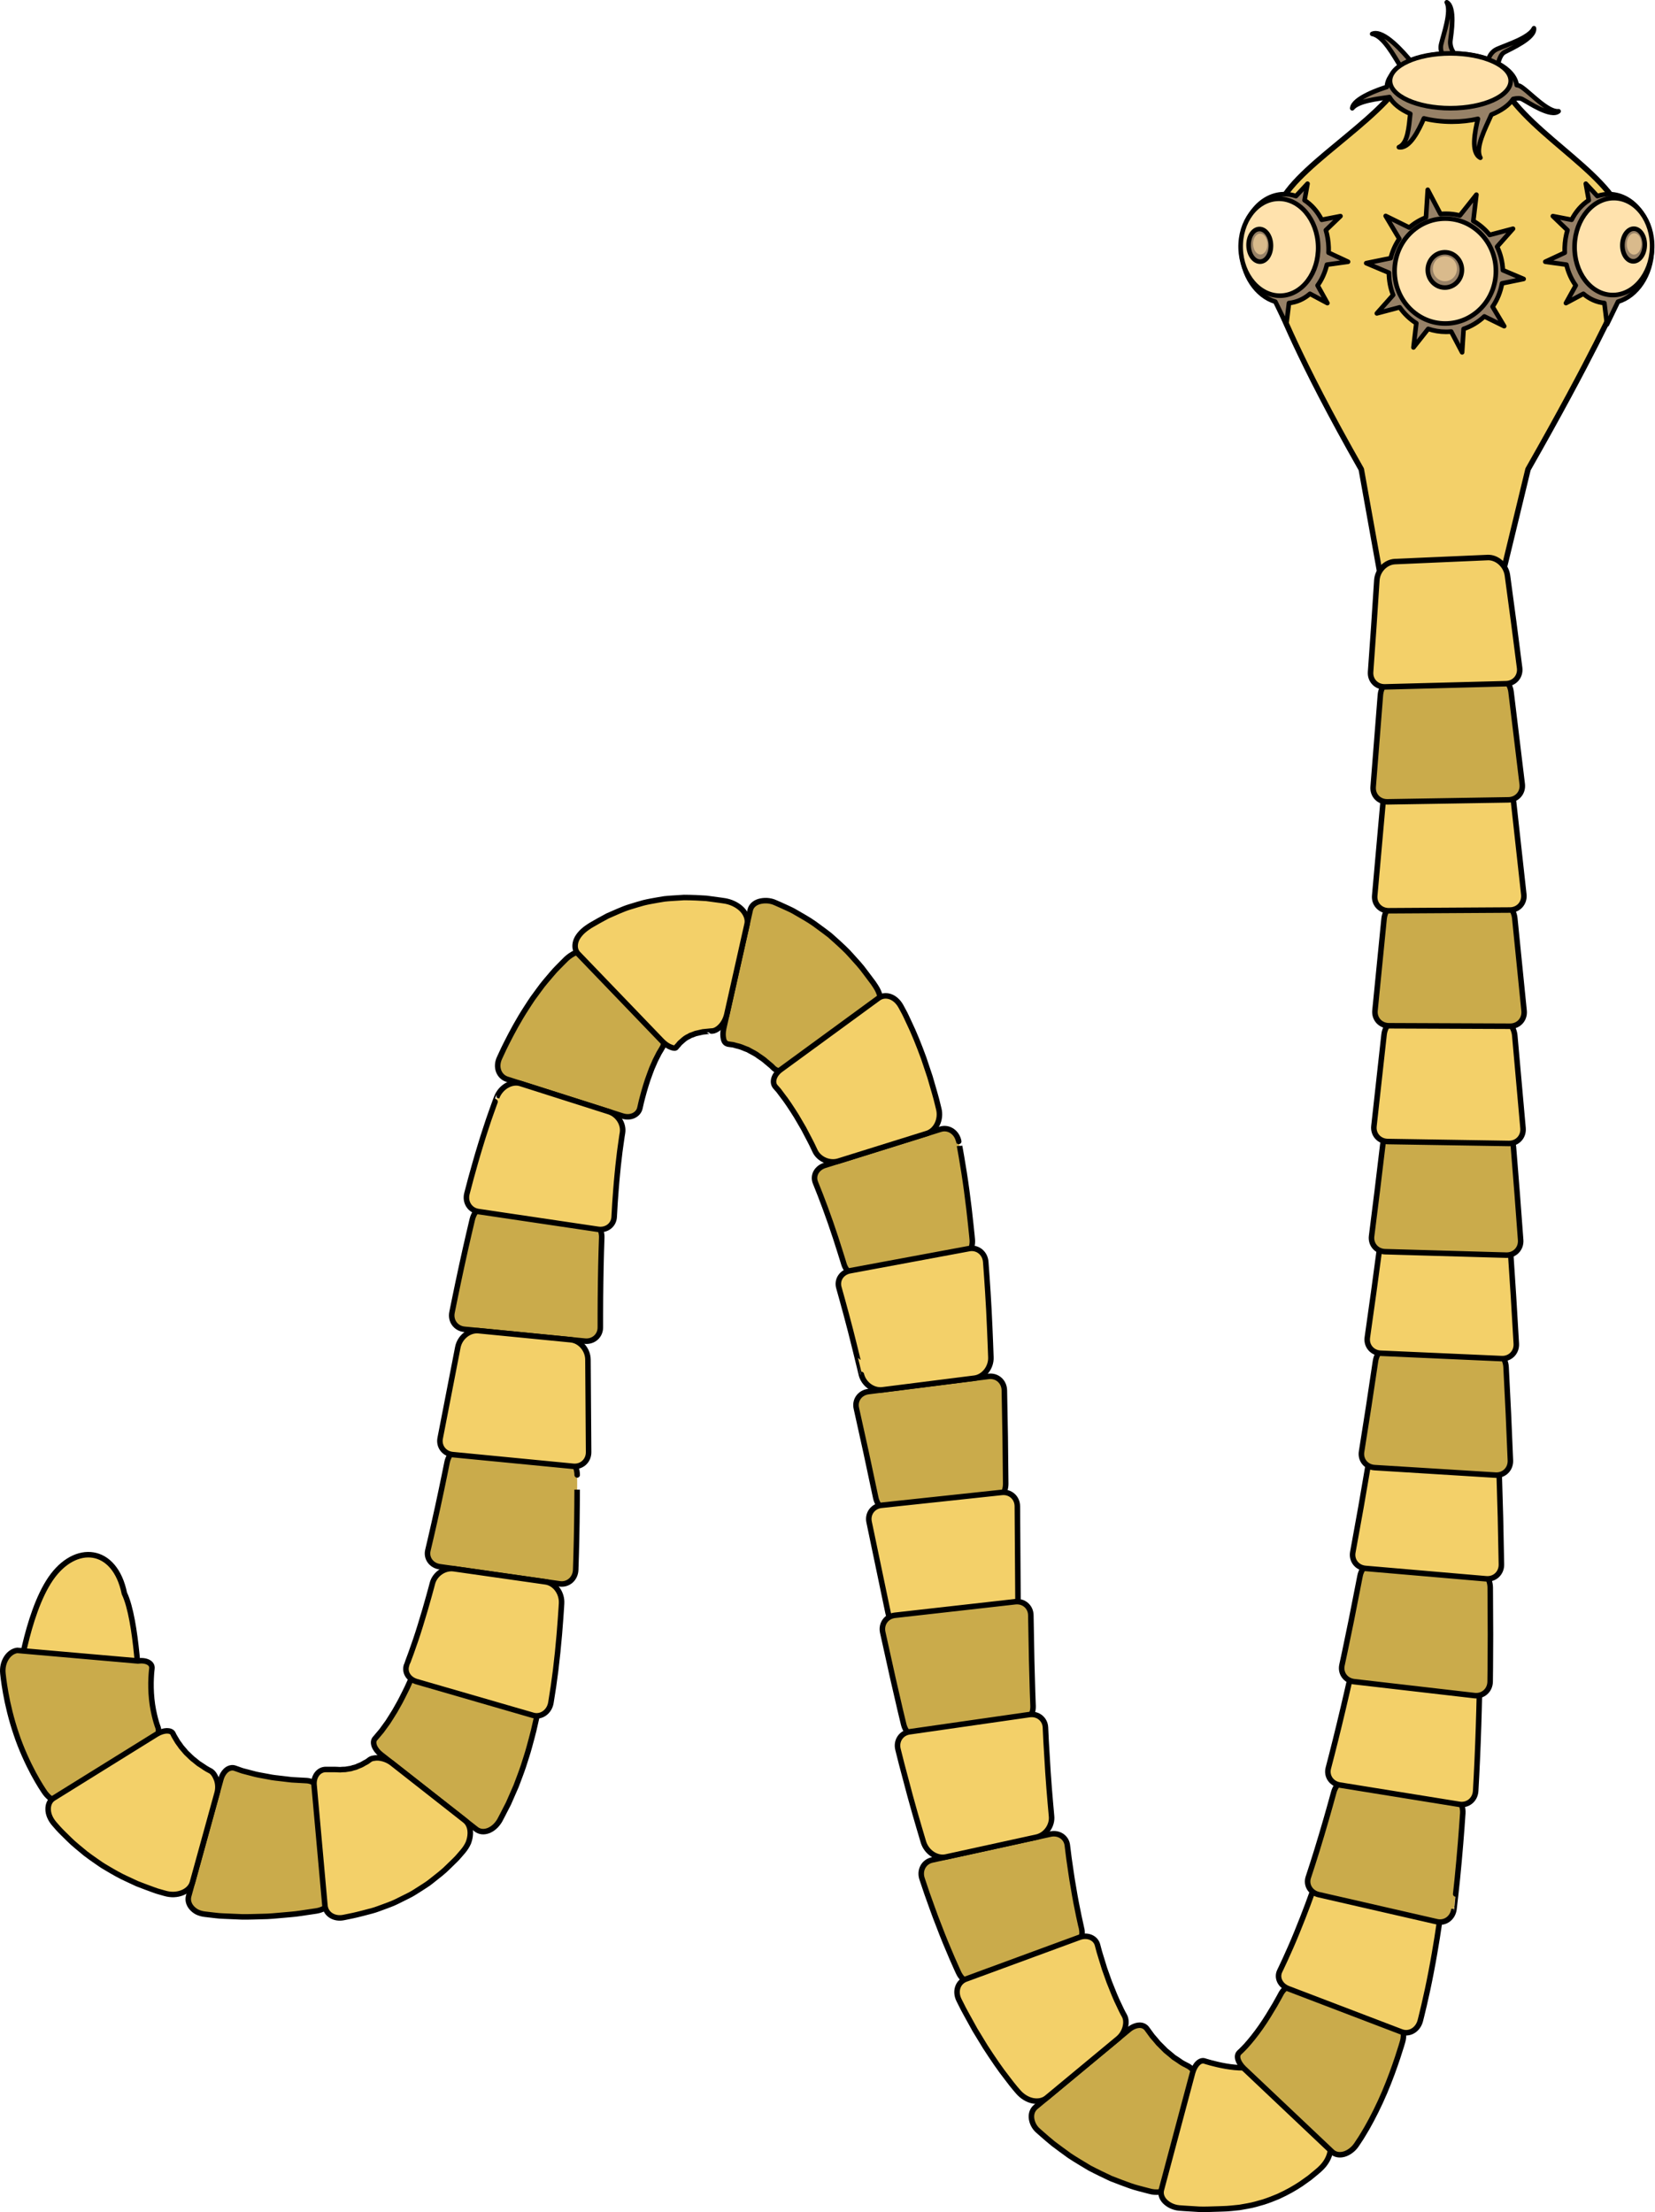 <?xml version="1.0" encoding="utf-8"?>
<!-- Generator: Adobe Illustrator 16.0.0, SVG Export Plug-In . SVG Version: 6.00 Build 0)  -->
<!DOCTYPE svg PUBLIC "-//W3C//DTD SVG 1.1//EN" "http://www.w3.org/Graphics/SVG/1.1/DTD/svg11.dtd">
<svg version="1.1" id="Layer_1" xmlns="http://www.w3.org/2000/svg" xmlns:xlink="http://www.w3.org/1999/xlink" x="0px" y="0px"
	 width="449.976px" height="601.375px" viewBox="0 0 449.976 601.375" enable-background="new 0 0 449.976 601.375"
	 xml:space="preserve">
<g>
	
		<path fill="#F3D069" stroke="#000000" stroke-width="1.5" stroke-linecap="round" stroke-linejoin="round" stroke-miterlimit="10" d="
		M440.357,56.806c-6.348-12.786-31.041-24.276-33.945-39.023h-22.991c-4.62,13.155-29.622,25.871-35.305,37.319
		c-8.58,17.279-0.853,26.981-0.853,26.981s5.388,14.838,22.853,45.502l5.368,29.874l32.786-0.189l7.184-29.685
		c17.469-30.665,24.05-45.502,24.05-45.502S448.937,74.085,440.357,56.806z"/>
	<g>
		
			<path fill="#978167" stroke="#000000" stroke-width="1.25" stroke-linecap="round" stroke-linejoin="round" stroke-miterlimit="10" d="
			M413.601,23.587c-0.4-0.266-0.813-0.397-1.223-0.447c-0.305-2.283-2.177-4.338-5.059-5.87c0.295-1.202,0.803-2.55,1.646-3.033
			c1.645-0.942,8.496-3.856,8.097-6.562c-1.241,2.606-7.315,4.461-10.016,5.658c-1.354,0.601-2.038,1.764-2.384,2.774
			c-2.652-0.945-5.82-1.52-9.235-1.588c-0.864-0.999-1.22-2.4-1.082-3.481c0.241-1.881,1.415-9.102-0.983-10.415
			c1.33,2.559-0.853,8.525-1.525,11.4c-0.227,0.971-0.064,1.849,0.246,2.592c-3.177,0.253-6.075,0.951-8.461,1.969
			c-0.106-0.081-0.204-0.17-0.292-0.271c-1.363-1.572-7.093-8.467-10.246-7.096c3.01,0.502,5.87,5.907,7.727,8.875
			c-2.28,1.536-3.661,3.457-3.727,5.547c-0.011,0.003-0.021,0.009-0.032,0.012c-1.819,0.539-9.155,3.058-9.39,5.784
			c1.632-2.034,6.962-2.563,10.116-3.048c0.994,1.801,2.992,3.376,5.662,4.546c-0.404,3.634-0.623,8.002-3.095,9.082
			c2.917,0.483,5.346-4.526,6.798-7.833c2.304,0.579,4.884,0.903,7.608,0.903c2.519,0,4.912-0.278,7.08-0.777
			c-0.834,3.5-2.012,9.184,0.668,10.582c-1.503-2.658,1.329-7.964,2.991-11.717c2.687-1.082,4.765-2.559,5.918-4.267
			c0.91-0.217,1.833-0.288,2.462,0.042c1.681,0.88,7.82,5.089,9.888,3.296C420.894,30.601,416.063,25.219,413.601,23.587z"/>
		
			<ellipse fill="#FFE2AD" stroke="#000000" stroke-width="1.25" stroke-linecap="round" stroke-linejoin="round" stroke-miterlimit="10" cx="394.337" cy="21.965" rx="16.407" ry="7.453"/>
	</g>
	<g>
		
			<path fill="#978167" stroke="#000000" stroke-width="1.25" stroke-linecap="round" stroke-linejoin="round" stroke-miterlimit="10" d="
			M437.71,52.786c-1.179-0.034-2.322,0.152-3.408,0.521l-3.138-3.368l0.806,4.499c-1.902,1.224-3.515,3.064-4.664,5.313
			l-5.098-0.994l3.97,3.817c-0.439,1.468-0.702,3.044-0.75,4.691c-0.014,0.48-0.007,0.956,0.015,1.426l-5.298,2.468l5.754,0.793
			c0.499,2.125,1.373,4.048,2.529,5.652l-2.663,4.799l4.734-2.532c1.643,1.408,3.591,2.309,5.71,2.513l0.71,5.813l2.996-6.179
			c5.121-1.534,9.027-7.204,9.225-14.074C449.375,59.761,444.257,52.973,437.71,52.786z"/>
		
			<ellipse transform="matrix(-1 -0.029 0.029 -1 875.51 146.975)" fill="#FFE2AD" stroke="#000000" stroke-width="1.25" stroke-linecap="round" stroke-linejoin="round" stroke-miterlimit="10" cx="438.808" cy="67.215" rx="10.54" ry="13.174"/>
		
			<ellipse transform="matrix(-1 -0.029 0.029 -1 886.519 146.262)" fill="#978167" stroke="#000000" stroke-width="1.25" stroke-linecap="round" stroke-linejoin="round" stroke-miterlimit="10" cx="444.309" cy="66.766" rx="3.036" ry="4.434"/>
		
			<ellipse transform="matrix(-1 -0.029 0.029 -1 886.821 145.681)" fill="#D9BA8C" cx="444.456" cy="66.477" rx="1.991" ry="2.909"/>
	</g>
	
		<path fill="#978167" stroke="#000000" stroke-width="1.25" stroke-linecap="round" stroke-linejoin="round" stroke-miterlimit="10" d="
		M408.971,88.674l-3.154-5.291c1.266-1.862,2.158-4.015,2.565-6.344l5.879-1.2l-5.642-2.384c-0.096-2.285-0.653-4.445-1.577-6.386
		l4.332-4.885l-6.348,1.683c-1.238-1.532-2.746-2.821-4.449-3.788l0.839-7.155l-4.496,5.669c-1.212-0.315-2.479-0.484-3.785-0.484
		c-0.5,0-0.994,0.027-1.481,0.075l-3.465-6.591l-0.482,7.531c-1.666,0.645-3.194,1.578-4.532,2.741l-6.425-3.162l3.71,6.223
		c-1.067,1.568-1.873,3.341-2.344,5.254l-6.657,1.357l6.177,2.609c0,0.004,0,0.008,0,0.011c0,2.138,0.406,4.177,1.14,6.042
		l-4.429,4.994l6.22-1.649c1.208,1.733,2.741,3.208,4.51,4.325l-0.772,6.585l4.003-5.046c1.52,0.516,3.141,0.798,4.828,0.798
		c0.481,0,0.957-0.026,1.427-0.07l2.968,5.648l0.409-6.368c2.114-0.713,4.03-1.881,5.635-3.396L408.971,88.674z"/>
	
		<path fill="#FFE2AD" stroke="#000000" stroke-width="1.25" stroke-linecap="round" stroke-linejoin="round" stroke-miterlimit="10" d="
		M406.72,73.689c0,7.877-6.167,14.26-13.776,14.26c-7.604,0-13.771-6.383-13.771-14.26c0-7.875,6.168-14.259,13.771-14.259
		C400.553,59.43,406.72,65.814,406.72,73.689z"/>
	
		<ellipse fill="#978167" stroke="#000000" stroke-width="1.25" stroke-linecap="round" stroke-linejoin="round" stroke-miterlimit="10" cx="392.838" cy="73.379" rx="4.637" ry="4.799"/>
	<ellipse fill="#D9BA8C" cx="392.86" cy="73.058" rx="3.278" ry="3.395"/>
	<g>
		
			<path fill="#978167" stroke="#000000" stroke-width="1.25" stroke-linecap="round" stroke-linejoin="round" stroke-miterlimit="10" d="
			M360.901,82.403l-2.664-4.799c1.157-1.603,2.03-3.527,2.53-5.651l5.754-0.793l-5.298-2.468c0.022-0.47,0.028-0.945,0.015-1.426
			c-0.047-1.647-0.311-3.223-0.75-4.691l3.971-3.817l-5.099,0.994c-1.149-2.249-2.762-4.09-4.663-5.313l0.805-4.499l-3.138,3.368
			c-1.085-0.369-2.229-0.555-3.408-0.521c-6.547,0.188-11.665,6.976-11.431,15.159c0.198,6.87,4.104,12.54,9.225,14.074l2.996,6.179
			l0.71-5.813c2.12-0.205,4.068-1.105,5.711-2.514L360.901,82.403z"/>
		
			<path fill="#FFE2AD" stroke="#000000" stroke-width="1.25" stroke-linecap="round" stroke-linejoin="round" stroke-miterlimit="10" d="
			M358.394,66.913c0.208,7.274-4.338,13.304-10.159,13.471c-5.816,0.167-10.705-5.593-10.913-12.867
			c-0.208-7.271,4.342-13.303,10.16-13.469C353.3,53.88,358.185,59.641,358.394,66.913z"/>
		
			<ellipse transform="matrix(1 -0.029 0.029 1 -1.776 9.857)" fill="#978167" stroke="#000000" stroke-width="1.25" stroke-linecap="round" stroke-linejoin="round" stroke-miterlimit="10" cx="342.357" cy="66.766" rx="3.036" ry="4.434"/>
		
			<ellipse transform="matrix(1 -0.029 0.029 1 -1.768 9.873)" fill="#D9BA8C" cx="342.498" cy="66.409" rx="1.945" ry="2.841"/>
	</g>
	
		<path fill="#F3D069" stroke="#000000" stroke-width="1.5" stroke-linecap="round" stroke-linejoin="round" stroke-miterlimit="10" d="
		M33.819,433.19c3.469,7.198,4.123,27.697,4.123,27.697l-33.232-2.519c0,0,2.386-19.446,9.067-29.188
		C20.458,419.44,31.228,420.463,33.819,433.19z"/>
	
		<path fill="#CAAB4B" stroke="#000000" stroke-width="1.5" stroke-linecap="round" stroke-linejoin="round" stroke-miterlimit="10" d="
		M135.855,494.915c-1.656,2.783-4.545,3.829-6.404,2.365l-25.902-20.329c-1.786-1.409-2.521-3.412-1.501-4.4
		c0,0,0.682-0.81,1.704-2.023c0.501-0.691,1.087-1.499,1.715-2.364c0.591-0.964,1.263-1.946,1.896-3.02
		c0.605-1.118,1.268-2.172,1.814-3.283c0.548-1.106,1.088-2.115,1.515-3.031c0.845-1.855,1.408-3.094,1.408-3.094
		c0.92-2.208,3.721-3.529,6.199-2.876l24.333,6.569c2.486,0.653,4.051,3.672,3.452,6.685c0,0-0.397,1.741-0.993,4.355
		c-0.313,1.311-0.754,2.861-1.196,4.517c-0.438,1.655-1.063,3.459-1.62,5.248c-0.606,1.799-1.324,3.625-1.958,5.326
		c-0.755,1.725-1.459,3.335-2.063,4.714C136.844,493.058,135.855,494.915,135.855,494.915z"/>
	
		<path fill="#CAAB4B" stroke="#000000" stroke-width="1.5" stroke-linecap="round" stroke-linejoin="round" stroke-miterlimit="10" d="
		M55.649,520.386c-0.748-0.09-1.436-0.293-2.033-0.582c-0.601-0.302-1.121-0.733-1.517-1.19c-0.794-0.929-1.106-2.063-0.796-3.18
		l8.755-31.741c0.31-1.119,0.899-2.005,1.561-2.534c0.337-0.27,0.676-0.427,1.052-0.515c0.385-0.097,0.776-0.09,1.164,0.042
		c0,0,0.262,0.091,0.723,0.25c0.476,0.138,1.083,0.442,1.952,0.636c0.857,0.223,1.856,0.484,2.928,0.763
		c1.093,0.266,2.34,0.439,3.555,0.684c1.204,0.271,2.507,0.374,3.71,0.52c1.214,0.12,2.32,0.325,3.333,0.35
		c2.01,0.111,3.35,0.185,3.35,0.185c0.585,0.031,1.153,0.201,1.691,0.46c0.545,0.233,1.052,0.573,1.497,0.993
		c0.888,0.84,1.529,1.998,1.669,3.274l2.753,25.055c0.141,1.274-0.339,2.561-1.247,3.604c-0.454,0.521-1.013,0.984-1.648,1.352
		c-0.646,0.347-1.378,0.584-2.149,0.702c0,0-1.785,0.265-4.461,0.661c-1.33,0.223-2.968,0.307-4.686,0.48
		c-1.732,0.146-3.562,0.351-5.481,0.362c-1.907,0.036-3.794,0.133-5.619,0.092c-1.842-0.077-3.561-0.151-5.035-0.214
		c-1.47-0.045-2.758-0.27-3.634-0.346C56.155,520.445,55.649,520.386,55.649,520.386z"/>
	
		<path fill="#F3D069" stroke="#000000" stroke-width="1.5" stroke-linecap="round" stroke-linejoin="round" stroke-miterlimit="10" d="
		M93.432,521.29c-2.609,0.531-4.89-0.94-5.086-3.254l-2.958-32.795c-0.195-2.313,1.233-4.206,3.219-4.198
		c0,0,1.125,0.005,2.814,0.012c0.259,0.006,0.544,0.02,0.853,0.047c0.314,0.032,0.573-0.049,0.892-0.049
		c0.298-0.037,0.662,0.024,0.958-0.061c0.307-0.065,0.629-0.117,0.963-0.157c0.351-0.002,0.635-0.185,0.967-0.251
		c0.315-0.11,0.671-0.117,0.966-0.295c0.607-0.298,1.25-0.451,1.755-0.813c0.515-0.324,0.999-0.483,1.296-0.759
		c0.315-0.229,0.494-0.362,0.494-0.362c0.315-0.228,0.721-0.343,1.187-0.392c0.45-0.094,0.965-0.099,1.511-0.024
		c1.091,0.151,2.312,0.604,3.323,1.396l19.828,15.561c1.011,0.79,1.512,2.111,1.448,3.653c-0.031,0.771-0.202,1.592-0.509,2.413
		c-0.353,0.81-0.868,1.615-1.502,2.359c0,0-0.368,0.428-1.014,1.178c-0.605,0.761-1.71,1.764-2.954,2.993
		c-1.212,1.251-2.905,2.548-4.688,3.95c-0.87,0.726-1.919,1.328-2.929,2c-1.038,0.633-2.049,1.362-3.176,1.896
		c-1.107,0.568-2.227,1.127-3.339,1.66c-1.107,0.558-2.246,0.916-3.337,1.346c-1.094,0.39-2.167,0.83-3.178,1.098
		c-1.019,0.268-1.982,0.521-2.872,0.754c-0.448,0.111-0.877,0.219-1.286,0.318c-0.407,0.101-0.831,0.205-1.054,0.243
		c-0.535,0.11-1,0.206-1.385,0.286C93.871,521.2,93.432,521.29,93.432,521.29z"/>
	
		<path fill="#CAAB4B" stroke="#000000" stroke-width="1.5" stroke-linecap="round" stroke-linejoin="round" stroke-miterlimit="10" d="
		M0.793,454.961c-0.354-3.178,1.538-5.984,3.903-6.289l32.801,2.87c2.358-0.307,3.981,0.618,3.807,2.063
		c0,0-0.137,0.975-0.209,2.542c-0.082,1.559-0.061,3.68,0.15,5.735c0.192,2.069,0.629,4.013,0.998,5.447
		c0.381,1.426,0.73,2.313,0.73,2.313c0.252,0.811,0.127,1.74-0.347,2.743c-0.488,1.008-1.254,2.025-2.29,2.766l-20.519,14.639
		c-1.051,0.752-2.491,0.864-3.934,0.335c-1.451-0.517-2.982-1.64-3.984-3.247c0,0-1.245-1.812-2.786-4.674
		c-1.529-2.855-3.355-6.771-4.688-10.783c-1.365-4.007-2.328-8.086-2.875-11.197C0.994,457.121,0.793,454.961,0.793,454.961z"/>
	
		<path fill="#F3D069" stroke="#000000" stroke-width="1.5" stroke-linecap="round" stroke-linejoin="round" stroke-miterlimit="10" d="
		M14.825,495.905c-1.141-1.288-1.745-2.763-1.738-4.066c-0.02-1.297,0.486-2.382,1.473-2.992l27.971-17.371
		c0.988-0.609,2-0.911,2.8-0.939c0.783-0.002,1.415,0.206,1.692,0.745c0,0,0.09,0.189,0.248,0.522
		c0.159,0.331,0.456,0.738,0.76,1.292c0.291,0.57,0.788,1.092,1.216,1.778c0.245,0.314,0.537,0.609,0.808,0.94
		c0.278,0.323,0.538,0.684,0.883,0.97c0.646,0.612,1.268,1.285,2,1.801c0.348,0.285,0.682,0.561,1,0.82
		c0.359,0.233,0.698,0.452,1.011,0.656c1.214,0.873,2.2,1.334,2.2,1.334c0.826,0.412,1.353,1.389,1.757,2.418
		c0.369,1.065,0.465,2.362,0.126,3.6l-6.702,24.298c-0.648,2.47-4.051,4.055-7.584,2.982c0,0-0.501-0.142-1.381-0.392
		c-0.879-0.212-2.133-0.732-3.642-1.271c-0.753-0.288-1.57-0.599-2.434-0.927c-0.855-0.396-1.757-0.816-2.69-1.251
		c-1.882-0.829-3.821-1.962-5.761-3.114c-0.983-0.548-1.908-1.216-2.831-1.858c-0.917-0.649-1.834-1.274-2.685-1.935
		c-1.649-1.382-3.261-2.632-4.482-3.862c-1.236-1.217-2.291-2.229-2.965-2.983C15.207,496.341,14.825,495.905,14.825,495.905z"/>
	
		<path fill="#CAAB4B" stroke="#000000" stroke-width="1.5" stroke-linecap="round" stroke-linejoin="round" stroke-miterlimit="10" d="
		M232.834,382.858c-0.506-2.221,0.96-4.244,3.265-4.539l32.667-4.133c2.301-0.295,4.245,1.385,4.305,3.754
		c0,0,0.117,6.382,0.234,12.763c0.067,6.341,0.135,12.681,0.135,12.681c0.023,2.748-2.051,5.244-4.603,5.514l-25.064,2.666
		c-2.551,0.27-5.104-1.721-5.663-4.38c0,0-1.3-6.107-2.6-12.215C234.173,388.913,232.834,382.858,232.834,382.858z"/>
	
		<path fill="#F3D069" stroke="#000000" stroke-width="1.5" stroke-linecap="round" stroke-linejoin="round" stroke-miterlimit="10" d="
		M236.298,413.77c-0.473-2.272,1.034-4.3,3.343-4.546l32.738-3.501c2.311-0.246,4.215,1.438,4.228,3.765l0.17,25.099
		c0.021,2.714-2.03,5.185-4.583,5.477l-25.048,2.824c-2.548,0.289-5.124-1.719-5.688-4.41L236.298,413.77z"/>
	
		<path fill="#CAAB4B" stroke="#000000" stroke-width="1.5" stroke-linecap="round" stroke-linejoin="round" stroke-miterlimit="10" d="
		M221.713,321.517c-0.799-1.92,0.33-3.995,2.549-4.702L255.693,307c2.205-0.702,4.481,0.779,4.972,3.297
		c0-0.002,1.294,6.79,2.177,13.438c0.438,3.325,0.848,6.635,1.086,9.099c0.273,2.47,0.418,4.107,0.418,4.107
		c0.255,2.849-1.607,5.571-4.135,6.016l-24.813,4.436c-2.529,0.446-5.212-1.268-5.951-3.766c0,0-0.428-1.44-1.11-3.567
		c-0.653-2.147-1.594-4.951-2.549-7.73C223.87,326.769,221.713,321.517,221.713,321.517z"/>
	
		<path fill="#F3D069" stroke="#000000" stroke-width="1.5" stroke-linecap="round" stroke-linejoin="round" stroke-miterlimit="10" d="
		M228.086,350.062c-0.606-2.131,0.741-4.173,3.028-4.604l32.372-6.019c2.276-0.431,4.337,1.192,4.526,3.617
		c0,0,0.508,6.557,0.852,13.037c0.332,6.48,0.546,12.898,0.546,12.898c0.107,2.795-1.933,5.357-4.473,5.68l-25.005,3.163
		c-2.553,0.323-5.122-1.594-5.747-4.187c-0.002,0-1.422-5.996-2.934-11.903C229.729,355.841,228.086,350.062,228.086,350.062z"/>
	
		<path fill="#CAAB4B" stroke="#000000" stroke-width="1.5" stroke-linecap="round" stroke-linejoin="round" stroke-miterlimit="10" d="
		M197.852,283.822c-0.511-0.145-0.931-0.512-1.12-1.3c-0.196-0.761-0.223-1.815,0.028-2.949l7.209-32.127
		c0.251-1.133,1.128-1.958,2.397-2.347c1.258-0.361,2.925-0.415,4.548,0.353c0,0,0.551,0.244,1.513,0.67
		c0.477,0.217,1.056,0.482,1.721,0.784c0.665,0.297,1.405,0.65,2.173,1.115c1.534,0.912,3.395,1.894,5.18,3.166
		c0.879,0.649,1.788,1.32,2.712,2c0.455,0.346,0.913,0.694,1.373,1.043l1.269,1.131c1.682,1.519,3.378,3.031,4.696,4.573
		c1.379,1.514,2.668,2.927,3.572,4.196c0.946,1.257,1.731,2.303,2.282,3.036c0.511,0.74,0.77,1.167,0.77,1.167
		c0.956,1.479,1.391,3.15,1.301,4.601c-0.148,1.459-0.807,2.704-1.872,3.416l-20.951,14.008c-1.068,0.715-2.33,1.004-3.478,0.959
		c-1.178,0.006-2.236-0.311-2.916-1.003c0,0-0.192-0.213-0.54-0.539c-0.355-0.294-0.86-0.716-1.468-1.223
		c-0.579-0.56-1.313-0.998-2.054-1.515c-0.722-0.581-1.549-0.93-2.313-1.366l-0.569-0.324l-0.586-0.214
		c-0.382-0.144-0.748-0.294-1.096-0.443c-0.699-0.286-1.387-0.359-1.92-0.554c-0.264-0.104-0.528-0.135-0.764-0.153
		c-0.229-0.03-0.429-0.057-0.593-0.078C198.035,283.853,197.852,283.822,197.852,283.822z"/>
	
		<path fill="#F3D069" stroke="#000000" stroke-width="1.5" stroke-linecap="round" stroke-linejoin="round" stroke-miterlimit="10" d="
		M210.829,295.465c-0.551-0.626-0.634-1.475-0.374-2.316c0.248-0.806,0.861-1.666,1.796-2.354l26.579-19.43
		c0.936-0.687,2.111-0.803,3.266-0.399c1.117,0.403,2.148,1.324,2.864,2.633c0,0,0.238,0.443,0.656,1.217
		c0.447,0.775,0.938,1.878,1.558,3.2c1.289,2.65,2.698,6.156,3.966,9.633c0.58,1.73,1.161,3.461,1.705,5.084
		c0.467,1.609,0.902,3.109,1.274,4.396c0.387,1.287,0.627,2.346,0.817,3.09c0.183,0.742,0.288,1.167,0.288,1.167
		c0.766,2.965-0.763,6.009-3.214,6.763l-24.061,7.512c-2.456,0.756-5.255-0.532-6.316-2.689c0,0-0.15-0.315-0.412-0.867
		c-0.265-0.548-0.622-1.353-1.112-2.246c-0.474-0.903-1.028-1.957-1.62-3.086c-0.625-1.069-1.291-2.21-1.957-3.349
		c-1.372-2.197-2.762-4.295-3.87-5.686c-0.543-0.717-0.974-1.342-1.316-1.689C211.016,295.678,210.829,295.465,210.829,295.465z"/>
	
		<path fill="#CAAB4B" stroke="#000000" stroke-width="1.5" stroke-linecap="round" stroke-linejoin="round" stroke-miterlimit="10" d="
		M173.975,301.273c-0.439,1.789-2.493,2.834-4.728,2.117l-31.375-9.99c-2.186-0.702-3.252-3.264-2.058-5.8
		c0,0,0.197-0.424,0.54-1.167c0.349-0.744,0.813-1.792,1.49-3.083c1.29-2.555,3.099-5.97,5.325-9.388
		c0.558-0.854,1.091-1.701,1.667-2.536c0.612-0.835,1.213-1.655,1.796-2.45c1.111-1.576,2.444-3.042,3.475-4.274
		c0.511-0.617,1.034-1.177,1.529-1.669c0.482-0.489,0.902-0.916,1.249-1.266c0.696-0.695,1.094-1.091,1.094-1.091
		c1.455-1.36,3.296-2.175,4.847-2.373c1.624-0.18,3.051,0.281,3.851,1.272l15.962,19.508c0.812,1.003,1.323,2.125,1.585,3.133
		c0.275,1.081,0.27,1.939-0.136,2.557c0,0-0.113,0.197-0.311,0.542c-0.101,0.167-0.223,0.371-0.363,0.604
		c-0.145,0.216-0.303,0.49-0.461,0.838c-0.317,0.689-0.741,1.34-1.112,2.301c-0.198,0.448-0.402,0.912-0.609,1.382
		c-0.192,0.513-0.387,1.036-0.581,1.559c-0.792,2.07-1.462,4.417-1.936,6.208c-0.255,0.866-0.418,1.671-0.545,2.211
		C174.045,300.962,173.975,301.273,173.975,301.273z"/>
	
		<path fill="#F3D069" stroke="#000000" stroke-width="1.5" stroke-linecap="round" stroke-linejoin="round" stroke-miterlimit="10" d="
		M183.907,284.667c-0.256,0.399-0.811,0.292-1.523,0.017c-0.703-0.257-1.575-0.816-2.383-1.65l-22.822-23.731
		c-0.807-0.833-1.01-2.044-0.629-3.355c0.396-1.3,1.523-2.656,3.056-3.719c0,0,0.13-0.089,0.376-0.256
		c0.236-0.172,0.607-0.409,1.109-0.691c0.987-0.571,2.398-1.381,4.114-2.284c0.899-0.407,1.877-0.836,2.914-1.271
		c1.038-0.436,2.122-0.903,3.302-1.237c1.167-0.365,2.377-0.722,3.604-1.063c1.229-0.305,2.485-0.507,3.736-0.736l1.874-0.313
		c0.616-0.075,1.222-0.11,1.827-0.16c1.208-0.091,2.394-0.165,3.537-0.222c2.224,0.013,4.279,0.104,6.007,0.225
		c1.66,0.224,3.045,0.412,4.014,0.542c0.481,0.073,0.859,0.129,1.116,0.167c0.258,0.039,0.381,0.074,0.381,0.074
		c1.811,0.4,3.379,1.306,4.382,2.418c1.009,1.114,1.523,2.563,1.226,3.792l-5.519,24.595c-0.306,1.265-0.861,2.316-1.637,3.154
		c-0.783,0.833-1.672,1.356-2.548,1.338c-0.006-0.011-0.246,0.008-0.646,0.063c-0.403,0.048-0.974,0.112-1.647,0.161
		c-0.587,0.134-1.274,0.289-2.009,0.455c-0.312,0.135-0.629,0.26-0.949,0.369c-0.157,0.059-0.327,0.099-0.476,0.164l-0.405,0.243
		c-1.15,0.485-1.856,1.336-2.467,1.816c-0.268,0.351-0.496,0.612-0.663,0.777C183.986,284.489,183.911,284.689,183.907,284.667z"/>
	
		<path fill="#CAAB4B" stroke="#000000" stroke-width="1.5" stroke-linecap="round" stroke-linejoin="round" stroke-miterlimit="10" d="
		M163.226,360.88c-0.002,2.274-1.884,3.939-4.195,3.716l-32.769-3.217c-2.311-0.225-3.835-2.276-3.363-4.601
		c0,0,1.25-6.277,2.631-12.617c1.363-6.331,2.896-12.707,2.896-12.707c0.688-2.783,3.335-4.756,5.87-4.354l24.905,3.88
		c2.536,0.401,4.516,2.891,4.402,5.486c0,0-0.221,6.023-0.299,12.131C163.21,354.696,163.226,360.88,163.226,360.88z"/>
	
		<path fill="#F3D069" stroke="#000000" stroke-width="1.5" stroke-linecap="round" stroke-linejoin="round" stroke-miterlimit="10" d="
		M166.985,330.859c-0.123,2.17-2.057,3.685-4.36,3.341l-32.57-4.833c-2.289-0.34-3.719-2.527-3.094-4.919
		c0,0,0.424-1.614,1.062-4.037c0.677-2.436,1.564-5.67,2.572-8.933c0.473-1.62,1.022-3.263,1.516-4.794
		c0.483-1.525,0.984-2.963,1.424-4.194c0.845-2.453,1.492-4.103,1.491-4.103c1.069-2.87,4.075-4.611,6.526-3.816l24.017,7.648
		c2.433,0.789,4.053,3.34,3.684,5.716c0,0-0.237,1.355-0.512,3.463c-0.149,1.041-0.317,2.26-0.458,3.603
		c-0.148,1.333-0.325,2.737-0.444,4.19c-0.287,2.865-0.484,5.797-0.643,7.982C167.07,329.384,166.985,330.859,166.985,330.859z"/>
	
		<path fill="#CAAB4B" stroke="#000000" stroke-width="1.5" stroke-linecap="round" stroke-linejoin="round" stroke-miterlimit="10" d="
		M156.524,426.788c-0.103,2.428-2.067,4.12-4.365,3.789l-32.597-4.651c-2.297-0.331-3.749-2.338-3.218-4.49
		c0,0,1.405-5.869,2.702-11.866c1.305-5.987,2.52-12.085,2.52-12.085c0.534-2.64,3.061-4.645,5.615-4.403l25.091,2.391
		c2.558,0.24,4.658,2.727,4.655,5.5c0-0.002,0.017,6.364-0.083,12.824C156.757,420.242,156.524,426.788,156.524,426.788z"/>
	
		<path fill="#F3D069" stroke="#000000" stroke-width="1.5" stroke-linecap="round" stroke-linejoin="round" stroke-miterlimit="10" d="
		M160.037,394.784c0.013,2.346-1.877,4.064-4.189,3.842l-32.773-3.179c-2.309-0.224-3.835-2.22-3.393-4.479l4.799-24.708
		c0.53-2.708,3.07-4.757,5.623-4.503l25.085,2.461c2.556,0.254,4.652,2.695,4.667,5.399L160.037,394.784z"/>
	
		<path fill="#F3D069" stroke="#000000" stroke-width="1.5" stroke-linecap="round" stroke-linejoin="round" stroke-miterlimit="10" d="
		M149.792,462.839c-0.396,2.557-2.699,4.143-4.904,3.479l-31.628-9.156c-2.242-0.674-3.394-2.644-2.684-4.578
		c0-0.002,2.028-5.173,3.735-10.775c0.858-2.788,1.697-5.612,2.281-7.77c0.605-2.144,0.978-3.6,0.978-3.6
		c0.659-2.513,3.28-4.319,5.813-3.968l24.953,3.56c2.551,0.354,4.51,3.01,4.346,5.871c0,0-0.086,1.64-0.273,4.127
		c-0.16,2.479-0.455,5.813-0.79,9.17c-0.189,1.689-0.38,3.379-0.558,4.961c-0.216,1.599-0.417,3.092-0.59,4.371
		C150.064,461.116,149.792,462.839,149.792,462.839z"/>
	
		<path fill="#CAAB4B" stroke="#000000" stroke-width="1.5" stroke-linecap="round" stroke-linejoin="round" stroke-miterlimit="10" d="
		M282.347,579.334c-1.216-1.025-1.77-2.339-1.899-3.53c-0.114-1.198,0.281-2.296,1.175-3.035l25.344-21.02
		c0.894-0.74,1.894-1.125,2.756-1.171c0.872-0.058,1.577,0.305,2.044,0.872c0,0,0.611,0.836,1.527,2.088
		c0.489,0.552,1.055,1.211,1.656,1.945c0.633,0.65,1.331,1.295,2.01,2.015c0.727,0.6,1.468,1.186,2.154,1.791
		c0.739,0.478,1.434,0.938,2.029,1.36c0.598,0.414,1.168,0.622,1.534,0.846c0.379,0.205,0.593,0.321,0.593,0.321
		c0.725,0.462,1.362,1.179,1.728,2.247c0.369,1.05,0.515,2.347,0.259,3.603l-5.09,24.687c-0.258,1.258-1.209,2.296-2.598,2.931
		c-1.383,0.613-3.216,0.931-5.034,0.405c0,0-0.524-0.136-1.443-0.375c-0.91-0.265-2.25-0.541-3.793-1.092
		c-1.54-0.557-3.344-1.218-5.264-1.979c-1.847-0.876-3.84-1.823-5.788-2.844c-1.856-1.11-3.751-2.233-5.453-3.355
		c-1.629-1.174-3.146-2.295-4.439-3.27c-1.25-0.998-2.211-1.878-2.917-2.481C282.743,579.681,282.347,579.334,282.347,579.334z"/>
	
		<path fill="#F3D069" stroke="#000000" stroke-width="1.5" stroke-linecap="round" stroke-linejoin="round" stroke-miterlimit="10" d="
		M320.558,600.25c-1.611-0.15-2.997-0.911-3.859-1.806c-0.87-0.916-1.227-2.042-0.926-3.163l8.482-31.815
		c0.643-2.248,2.099-3.638,3.364-3.133c0,0,10.125,3.328,14.643,0.951l18.349,19.768c1.88,1.715,1.519,5.676-1.713,8.609
		c0,0-0.111,0.104-0.319,0.299c-0.227,0.191-0.56,0.472-0.984,0.829c-0.429,0.352-0.951,0.778-1.551,1.271
		c-0.656,0.469-1.398,0.998-2.207,1.574c-1.671,1.125-3.787,2.353-6.257,3.47c-1.253,0.53-2.585,1.055-3.977,1.504
		c-1.411,0.41-2.849,0.853-4.338,1.105c-0.739,0.141-1.484,0.278-2.228,0.393c-0.743,0.076-1.484,0.152-2.218,0.228l-1.104,0.092
		c-0.373,0.028-0.54,0.026-0.82,0.039c-0.504,0.019-1.004,0.037-1.495,0.055c-1.975,0.044-3.803,0.155-5.418,0.082
		C322.741,600.425,320.558,600.25,320.558,600.25z"/>
	
		<path fill="#CAAB4B" stroke="#000000" stroke-width="1.5" stroke-linecap="round" stroke-linejoin="round" stroke-miterlimit="10" d="
		M250.712,510.8c-0.806-2.358,0.46-4.659,2.732-5.149l32.165-7.04c2.266-0.489,4.302,0.865,4.581,3c0,0,0.183,1.459,0.456,3.646
		c0.339,2.14,0.69,5.077,1.213,7.894c0.922,5.729,2.229,11.207,2.229,11.208c0.528,2.396-0.901,5.082-3.283,6.02l-23.497,9.118
		c-2.396,0.943-5.5-0.559-6.728-3.311c0,0-2.923-6.313-5.314-12.668c-1.277-3.183-2.331-6.348-3.217-8.744
		C251.246,512.39,250.712,510.8,250.712,510.8z"/>
	
		<path fill="#F3D069" stroke="#000000" stroke-width="1.5" stroke-linecap="round" stroke-linejoin="round" stroke-miterlimit="10" d="
		M260.75,543.757c-1.201-2.372-0.336-4.941,1.867-5.73l30.906-11.361c2.166-0.774,4.351,0.148,4.876,2.068
		c0,0,0.086,0.328,0.24,0.904c0.147,0.583,0.371,1.402,0.677,2.341c0.294,0.958,0.639,2.074,1.007,3.271
		c0.411,1.149,0.848,2.377,1.286,3.604c0.933,2.385,1.893,4.761,2.721,6.386c0.771,1.719,1.374,2.729,1.374,2.729
		c0.504,0.902,0.531,2.072,0.223,3.209c-0.291,1.093-0.942,2.215-1.929,3.035l-19.401,16.092c-0.987,0.82-2.369,1.08-3.827,0.797
		c-1.411-0.293-2.834-1.147-3.946-2.431c0,0-1.32-1.466-3.013-3.749c-1.802-2.269-3.906-5.36-5.93-8.491
		c-0.959-1.574-1.917-3.149-2.815-4.625c-0.821-1.487-1.586-2.875-2.244-4.064c-0.673-1.195-1.179-2.191-1.521-2.889
		C260.95,544.154,260.75,543.757,260.75,543.757z"/>
	
		<path fill="#CAAB4B" stroke="#000000" stroke-width="1.5" stroke-linecap="round" stroke-linejoin="round" stroke-miterlimit="10" d="
		M240.003,443.752c-0.493-2.297,1-4.365,3.307-4.625l32.719-3.688c2.308-0.26,4.216,1.383,4.244,3.678c0,0,0.115,6.189,0.23,12.38
		c0.086,3.082,0.17,6.164,0.234,8.475c0.085,2.302,0.141,3.837,0.141,3.837c0.093,2.665-1.889,5.18-4.421,5.553l-24.935,3.687
		c-2.545,0.376-5.182-1.573-5.832-4.294c0,0-0.376-1.565-0.941-3.916c-0.541-2.345-1.262-5.472-1.983-8.6
		C241.385,449.995,240.003,443.752,240.003,443.752z"/>
	
		<path fill="#F3D069" stroke="#000000" stroke-width="1.5" stroke-linecap="round" stroke-linejoin="round" stroke-miterlimit="10" d="
		M244.157,475.602c-0.594-2.33,0.836-4.475,3.138-4.801l32.591-4.681c2.296-0.327,4.242,1.228,4.356,3.467
		c0,0,0.072,1.521,0.179,3.804c0.138,2.27,0.321,5.295,0.503,8.32c0.217,3.009,0.427,6.03,0.642,8.264
		c0.199,2.244,0.333,3.743,0.333,3.743c0.271,2.569-1.553,5.162-4.061,5.718l-24.622,5.39c-2.507,0.556-5.273-1.264-6.136-4.012
		c0,0-0.466-1.575-1.167-3.938c-0.718-2.367-1.589-5.516-2.466-8.671c-0.837-3.153-1.673-6.303-2.302-8.668
		C244.552,477.176,244.157,475.602,244.157,475.602z"/>
	
		<path fill="#CAAB4B" stroke="#000000" stroke-width="1.5" stroke-linecap="round" stroke-linejoin="round" stroke-miterlimit="10" d="
		M368.85,583.013c-0.875,1.335-2.204,2.258-3.395,2.605c-1.268,0.357-2.46,0.147-3.302-0.652l-23.923-22.623
		c-0.841-0.801-1.392-1.688-1.626-2.435c-0.237-0.823-0.144-1.437,0.377-1.944c0,0,0.706-0.617,1.807-1.81
		c1.093-1.203,2.574-3.016,4.015-5.079c1.446-2.054,2.82-4.353,3.848-6.095c0.501-0.897,0.918-1.644,1.211-2.167
		c0.288-0.534,0.452-0.841,0.452-0.841c1.136-2.107,4.001-3.245,6.425-2.376l23.691,8.602c2.41,0.865,3.777,3.982,2.894,6.924
		c0,0-1.911,6.719-4.869,13.678c-1.474,3.478-3.253,7.021-4.792,9.706c-0.807,1.35-1.444,2.466-1.99,3.261
		C369.149,582.56,368.85,583.013,368.85,583.013z"/>
	
		<path fill="#F3D069" stroke="#000000" stroke-width="1.5" stroke-linecap="round" stroke-linejoin="round" stroke-miterlimit="10" d="
		M386.165,549.34c-0.655,2.51-2.993,3.868-5.165,3.029l-30.761-11.745c-2.161-0.831-3.192-2.973-2.285-4.814
		c0,0,2.454-5.039,4.654-10.457c1.112-2.691,2.164-5.449,2.948-7.526c0.767-2.095,1.276-3.49,1.276-3.49
		c0.863-2.438,3.622-4.009,6.12-3.444l24.568,5.633c2.51,0.566,4.238,3.388,3.832,6.238c0,0-0.249,1.641-0.623,4.102
		c-0.399,2.467-0.948,5.762-1.592,9.082c-0.627,3.315-1.355,6.659-1.945,9.18C386.609,547.645,386.165,549.34,386.165,549.34z"/>
	
		<path fill="#CAAB4B" stroke="#000000" stroke-width="1.5" stroke-linecap="round" stroke-linejoin="round" stroke-miterlimit="10" d="
		M395.32,518.991c-0.293,2.427-2.409,3.967-4.667,3.442l-32.095-7.358c-2.266-0.525-3.537-2.623-2.845-4.715
		c0,0,1.889-5.669,3.604-11.482c1.739-5.796,3.336-11.699,3.336-11.699c0.689-2.557,3.331-4.363,5.869-3.969l24.901,3.905
		c2.535,0.394,4.471,3.042,4.288,5.852c0,0-0.419,6.459-1.02,12.964C396.122,512.431,395.319,518.991,395.32,518.991z"/>
	
		<path fill="#F3D069" stroke="#000000" stroke-width="1.5" stroke-linecap="round" stroke-linejoin="round" stroke-miterlimit="10" d="
		M401.217,486.87c-0.131,2.394-2.142,4.026-4.43,3.653l-32.506-5.247c-2.296-0.374-3.687-2.423-3.123-4.602
		c0,0,1.554-5.896,2.989-11.866c1.451-5.964,2.802-11.984,2.802-11.984c0.594-2.606,3.148-4.543,5.701-4.251l25.04,2.896
		c2.548,0.291,4.604,2.839,4.534,5.628c0,0-0.138,6.414-0.39,12.856C401.595,480.394,401.217,486.87,401.217,486.87z"/>
	
		<path fill="#CAAB4B" stroke="#000000" stroke-width="1.5" stroke-linecap="round" stroke-linejoin="round" stroke-miterlimit="10" d="
		M405.154,457.153c-0.026,2.372-1.957,4.071-4.261,3.805l-32.709-3.779c-2.308-0.27-3.791-2.276-3.319-4.5
		c0,0,1.306-6.022,2.525-12.087c1.194-6.076,2.39-12.154,2.39-12.154c0.502-2.645,3.01-4.666,5.565-4.454l25.118,2.108
		c2.56,0.212,4.685,2.686,4.714,5.457c0,0,0.032,6.393,0.064,12.783C405.244,450.729,405.154,457.153,405.154,457.153z"/>
	
		<path fill="#F3D069" stroke="#000000" stroke-width="1.5" stroke-linecap="round" stroke-linejoin="round" stroke-miterlimit="10" d="
		M408.217,425.309c0.04,2.361-1.834,4.104-4.146,3.903l-32.806-2.824c-2.314-0.2-3.86-2.175-3.445-4.424
		c0,0,1.106-6.104,2.208-12.206c1.053-6.126,2.103-12.251,2.103-12.251c0.441-2.665,2.906-4.748,5.466-4.591l25.158,1.56
		c2.563,0.156,4.74,2.575,4.834,5.339c0,0,0.188,6.366,0.372,12.732C408.089,418.928,408.217,425.309,408.217,425.309z"/>
	
		<path fill="#CAAB4B" stroke="#000000" stroke-width="1.5" stroke-linecap="round" stroke-linejoin="round" stroke-miterlimit="10" d="
		M410.66,397.032c0.089,2.351-1.735,4.133-4.053,3.987l-32.864-2.036c-2.317-0.145-3.915-2.091-3.545-4.354
		c0,0,0.967-6.146,1.937-12.293c0.925-6.161,1.852-12.323,1.852-12.323c0.395-2.676,2.811-4.812,5.376-4.703l25.182,1.081
		c2.564,0.11,4.794,2.481,4.938,5.237c0,0,0.318,6.345,0.634,12.69C410.389,390.675,410.66,397.032,410.66,397.032z"/>
	
		<path fill="#F3D069" stroke="#000000" stroke-width="1.5" stroke-linecap="round" stroke-linejoin="round" stroke-miterlimit="10" d="
		M412.264,365.302c0.13,2.344-1.662,4.151-3.983,4.049l-32.894-1.459c-2.316-0.103-3.951-2.025-3.622-4.301
		c0,0,0.868-6.173,1.736-12.346c0.831-6.186,1.664-12.37,1.664-12.37c0.352-2.688,2.741-4.859,5.306-4.788l25.195,0.718
		c2.567,0.071,4.828,2.409,5.014,5.156c0,0,0.415,6.331,0.83,12.66C411.887,358.962,412.264,365.302,412.264,365.302z"/>
	
		<path fill="#CAAB4B" stroke="#000000" stroke-width="1.5" stroke-linecap="round" stroke-linejoin="round" stroke-miterlimit="10" d="
		M413.446,337.115c0.167,2.338-1.6,4.172-3.92,4.105l-32.915-0.938c-2.32-0.067-3.979-1.965-3.686-4.25
		c0,0,0.774-6.195,1.549-12.388c0.744-6.203,1.489-12.406,1.489-12.406c0.316-2.696,2.673-4.903,5.241-4.864l25.203,0.376
		c2.566,0.037,4.86,2.343,5.083,5.085c0,0,0.505,6.315,1.009,12.631C412.973,330.792,413.446,337.115,413.446,337.115z"/>
	
		<path fill="#F3D069" stroke="#000000" stroke-width="1.5" stroke-linecap="round" stroke-linejoin="round" stroke-miterlimit="10" d="
		M414.092,306.709c0.196,2.335-1.546,4.188-3.869,4.15l-32.922-0.525c-2.321-0.038-4.005-1.918-3.739-4.208l2.749-24.851
		c0.284-2.699,2.62-4.934,5.188-4.923l25.204,0.1c2.568,0.011,4.883,2.288,5.141,5.025L414.092,306.709z"/>
	
		<path fill="#CAAB4B" stroke="#000000" stroke-width="1.5" stroke-linecap="round" stroke-linejoin="round" stroke-miterlimit="10" d="
		M414.382,274.799c0.224,2.328-1.495,4.201-3.818,4.191l-32.926-0.131c-2.319-0.011-4.028-1.872-3.791-4.167l2.468-24.896
		c0.254-2.704,2.566-4.964,5.133-4.982l25.204-0.173c2.569-0.019,4.909,2.233,5.195,4.966L414.382,274.799z"/>
	
		<path fill="#F3D069" stroke="#000000" stroke-width="1.5" stroke-linecap="round" stroke-linejoin="round" stroke-miterlimit="10" d="
		M414.307,243.172c0.248,2.325-1.456,4.214-3.777,4.228l-32.925,0.197c-2.322,0.014-4.044-1.831-3.833-4.129l2.224-24.927
		c0.232-2.708,2.521-4.99,5.087-5.032l25.201-0.413c2.567-0.043,4.932,2.186,5.242,4.915L414.307,243.172z"/>
	
		<path fill="#CAAB4B" stroke="#000000" stroke-width="1.5" stroke-linecap="round" stroke-linejoin="round" stroke-miterlimit="10" d="
		M413.877,213.182c0.271,2.323-1.41,4.229-3.732,4.266l-32.922,0.54c-2.32,0.038-4.064-1.79-3.874-4.091l1.966-24.945
		c0.202-2.708,2.466-5.013,5.032-5.083l25.197-0.681c2.566-0.07,4.952,2.135,5.292,4.862L413.877,213.182z"/>
	
		<path fill="#F3D069" stroke="#000000" stroke-width="1.5" stroke-linecap="round" stroke-linejoin="round" stroke-miterlimit="10" d="
		M413.166,181.565c0.295,2.321-1.368,4.245-3.689,4.305l-32.915,0.86c-2.32,0.061-4.082-1.749-3.915-4.05
		c0,0,0.44-6.232,0.881-12.465c0.41-6.225,0.817-12.45,0.817-12.45c0.169-2.703,2.399-4.992,4.965-5.093l25.18-1.101
		c2.566-0.1,4.989,2.117,5.363,4.847c0,0,0.844,6.289,1.688,12.58C412.355,175.281,413.166,181.565,413.166,181.565z"/>
</g>
</svg>
